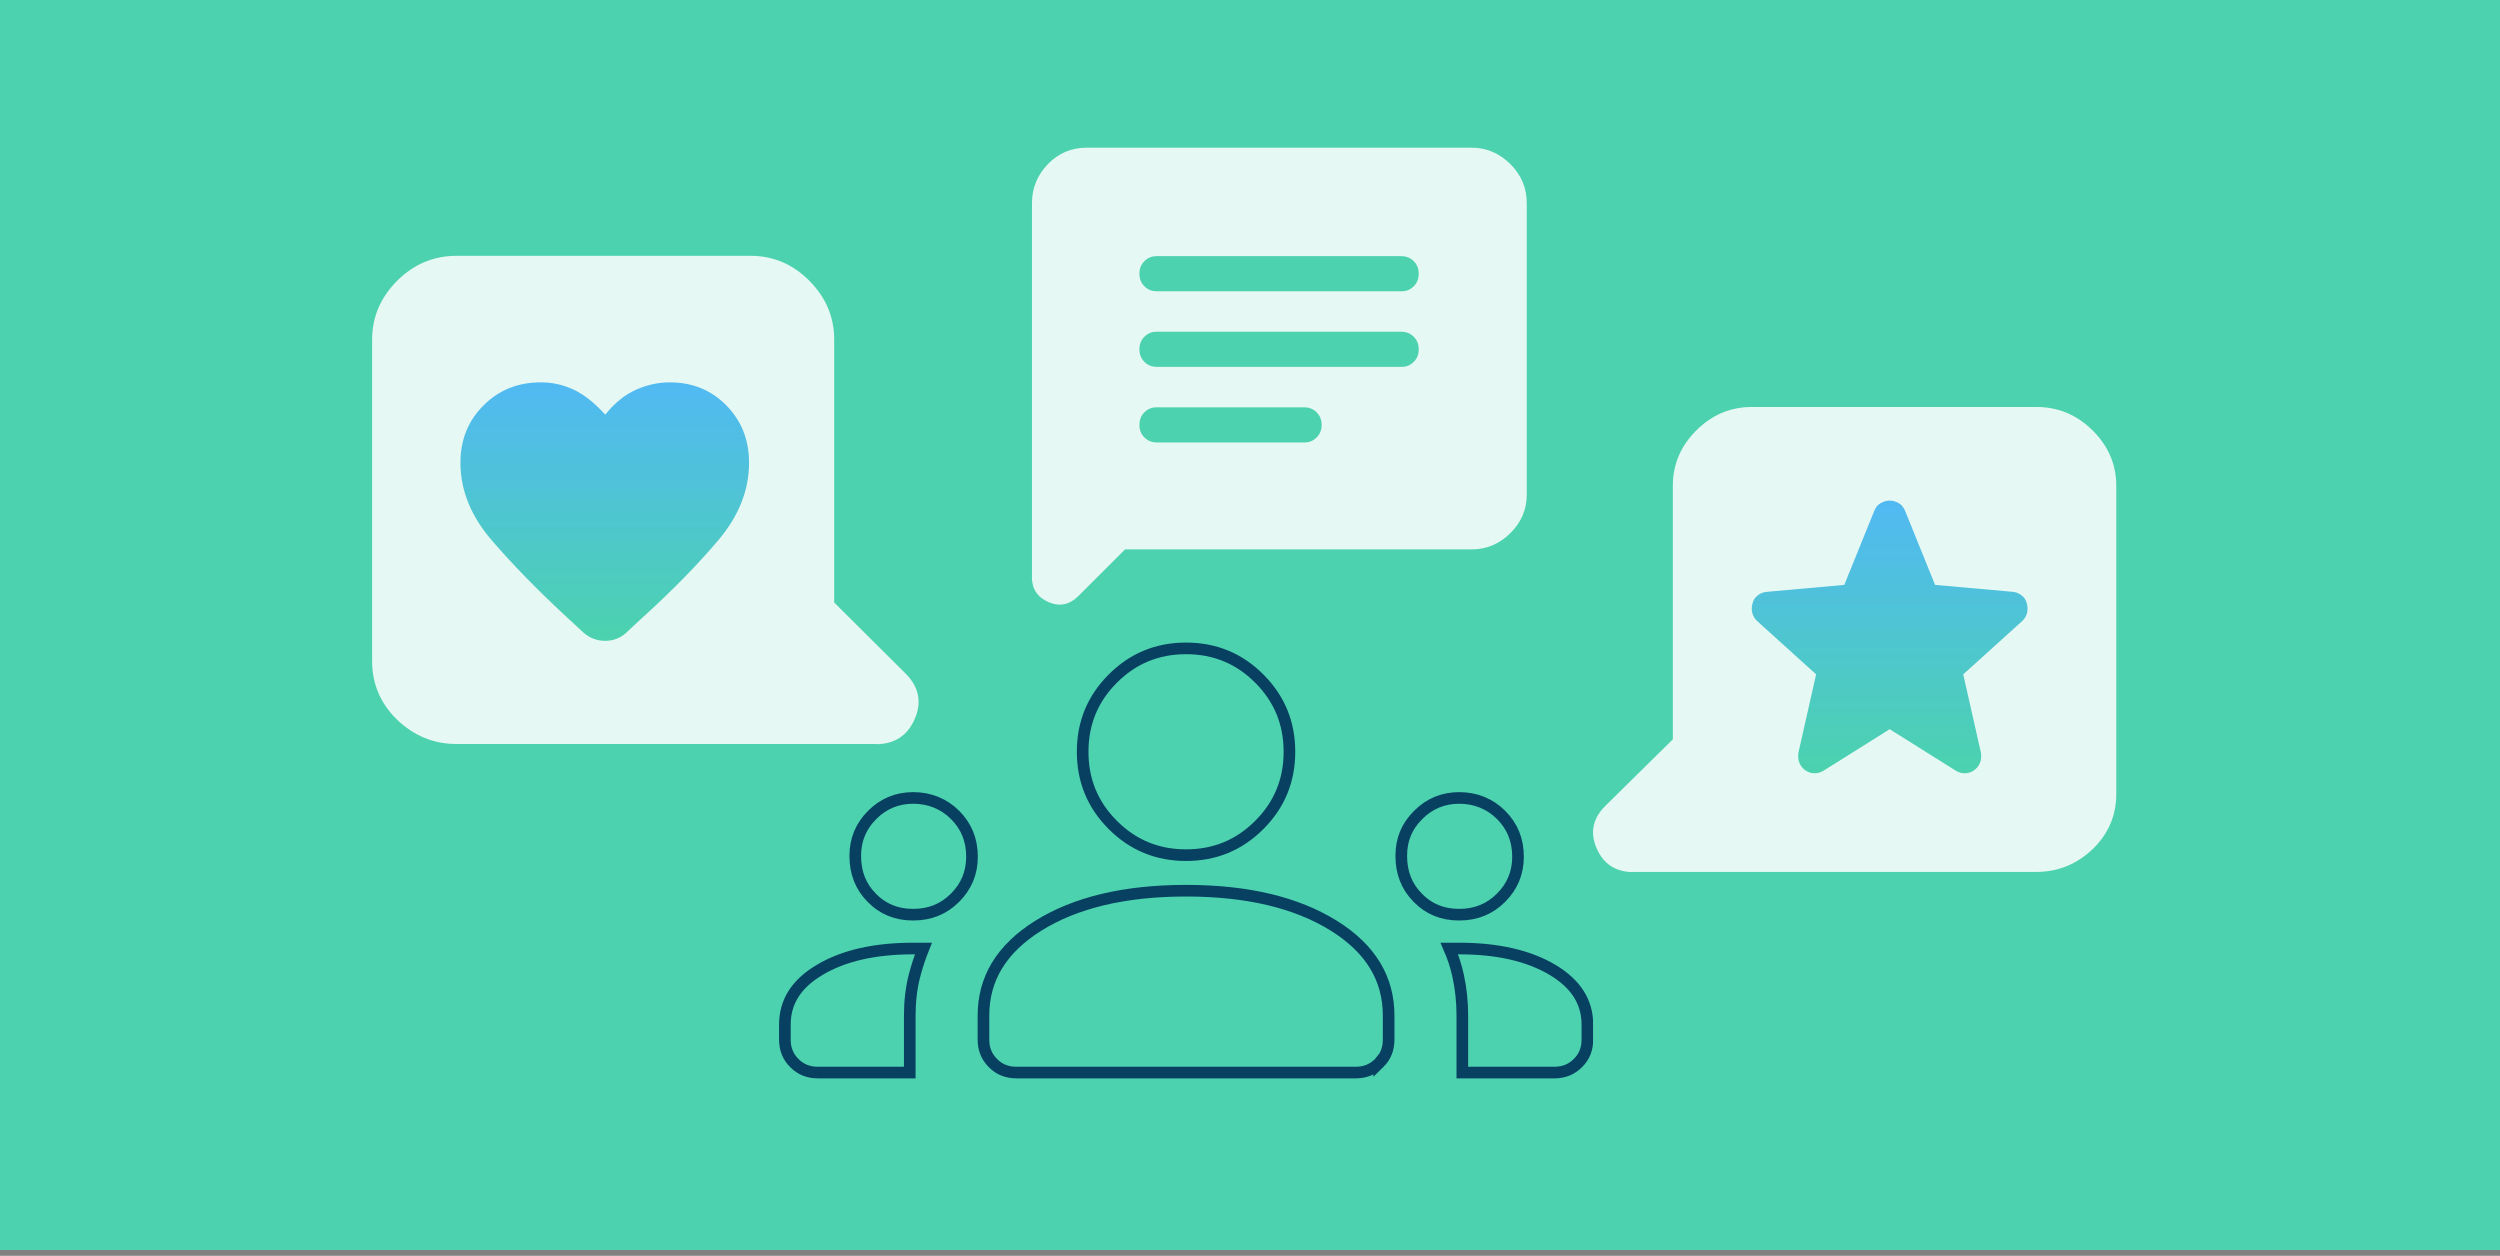 <?xml version="1.0" encoding="UTF-8"?> <svg xmlns="http://www.w3.org/2000/svg" width="215" height="108" viewBox="0 0 215 108" fill="none"><rect x="0" y="0" width="215" height="108" fill="#808080" stroke="none"/><g clip-path="url(#clip0_283_489)"><rect width="215" height="107.5" fill="#4CD2AE"></rect><path d="M75.336 63.985L39.262 63.985C37.305 63.985 35.608 63.285 34.156 61.902C32.719 60.503 32 58.815 32 56.838L32 29.223C32 27.276 32.719 25.588 34.156 24.144C35.593 22.715 37.29 22 39.262 22L64.558 22C66.499 22 68.181 22.715 69.603 24.144C71.025 25.573 71.743 27.261 71.743 29.223L71.743 51.82L77.859 57.903C79.036 59.073 79.296 60.381 78.669 61.826C78.042 63.27 76.926 64 75.336 64L75.336 63.985Z" fill="#E5F8F3"></path><path d="M53.884 54.383L55.488 52.896C57.88 50.72 59.968 48.585 61.747 46.491C63.526 44.397 64.419 42.168 64.419 39.794C64.419 37.828 63.766 36.189 62.465 34.865C61.164 33.541 59.536 32.882 57.594 32.882C56.62 32.882 55.657 33.092 54.706 33.512C53.756 33.932 52.869 34.643 52.052 35.658C51.136 34.649 50.232 33.932 49.34 33.512C48.447 33.092 47.502 32.882 46.511 32.882C44.545 32.882 42.906 33.541 41.581 34.865C40.257 36.189 39.598 37.828 39.598 39.794C39.598 42.168 40.502 44.397 42.311 46.491C44.119 48.579 46.207 50.726 48.581 52.925L50.156 54.383C50.699 54.867 51.329 55.112 52.041 55.112C52.752 55.112 53.371 54.867 53.896 54.383H53.884Z" fill="url(#paint0_linear_283_489)"></path><g clip-path="url(#clip1_283_489)"><path d="M68.32 91.428L68.32 91.428L68.312 91.42C67.774 90.894 67.5 90.224 67.5 89.4V88.117C67.5 86.196 68.442 84.638 70.465 83.427L70.466 83.426C72.494 82.204 75.181 81.573 78.535 81.573H79.414C79.112 82.328 78.855 83.106 78.65 83.893L78.649 83.894C78.375 84.961 78.24 86.111 78.24 87.329V92.24H70.34C69.515 92.24 68.846 91.966 68.32 91.428ZM85.397 91.428L85.393 91.424C84.849 90.879 84.577 90.221 84.577 89.4V87.344C84.577 84.177 86.109 81.612 89.286 79.616C92.478 77.624 96.708 76.6 102 76.6C107.292 76.6 111.522 77.624 114.715 79.616C117.89 81.597 119.423 84.176 119.423 87.344V89.4C119.423 90.224 119.149 90.894 118.611 91.42L118.611 91.419L118.607 91.424C118.063 91.968 117.404 92.24 116.583 92.24H87.417C86.593 92.24 85.923 91.966 85.397 91.428L85.397 91.428ZM133.675 92.24H125.76V87.329C125.76 86.158 125.64 85.013 125.399 83.912C125.218 83.087 124.961 82.303 124.641 81.573H125.479C128.832 81.573 131.506 82.204 133.549 83.427C135.559 84.639 136.515 86.197 136.515 88.117V89.4C136.515 90.224 136.241 90.894 135.703 91.419L135.699 91.424C135.154 91.968 134.496 92.24 133.675 92.24ZM74.971 77.21L74.969 77.207C74.018 76.244 73.552 75.061 73.552 73.606C73.552 72.222 74.039 71.052 75.01 70.081C75.981 69.11 77.151 68.623 78.535 68.623C79.927 68.623 81.168 69.115 82.134 70.081C83.102 71.049 83.592 72.233 83.592 73.679C83.592 75.063 83.105 76.234 82.134 77.205C81.166 78.173 79.982 78.663 78.535 78.663H78.521C77.088 78.663 75.907 78.172 74.971 77.21ZM121.929 77.21L121.927 77.207C120.976 76.244 120.51 75.061 120.51 73.606C120.51 72.167 120.995 71.053 121.968 70.081C122.939 69.11 124.11 68.623 125.494 68.623C126.885 68.623 128.126 69.115 129.092 70.081C130.06 71.049 130.55 72.233 130.55 73.679C130.55 75.063 130.063 76.234 129.092 77.205C128.125 78.173 126.94 78.663 125.494 78.663H125.479C124.046 78.663 122.866 78.172 121.929 77.21ZM102 73.544C99.521 73.544 97.432 72.677 95.704 70.949C93.975 69.22 93.108 67.131 93.108 64.652C93.108 62.173 93.975 60.084 95.704 58.356C97.432 56.627 99.521 55.761 102 55.761C104.479 55.761 106.568 56.627 108.296 58.356C110.025 60.084 110.892 62.173 110.892 64.652C110.892 67.131 110.025 69.22 108.296 70.949C106.568 72.677 104.479 73.544 102 73.544Z" stroke="#084062"></path></g><path d="M99.5 38.05H112.2C112.6 38.05 112.94 37.91 113.23 37.62C113.52 37.33 113.66 36.98 113.66 36.54C113.66 36.1 113.52 35.75 113.23 35.46C112.94 35.17 112.59 35.03 112.15 35.03H99.45C99.05 35.03 98.71 35.17 98.42 35.46C98.13 35.75 97.99 36.1 97.99 36.54C97.99 36.98 98.13 37.33 98.42 37.62C98.71 37.91 99.06 38.05 99.5 38.05ZM99.5 31.55H120.55C120.95 31.55 121.29 31.41 121.58 31.12C121.87 30.83 122.01 30.48 122.01 30.04C122.01 29.6 121.87 29.25 121.58 28.96C121.29 28.67 120.94 28.53 120.5 28.53H99.45C99.05 28.53 98.71 28.67 98.42 28.96C98.13 29.25 97.99 29.6 97.99 30.04C97.99 30.48 98.13 30.83 98.42 31.12C98.71 31.41 99.06 31.55 99.5 31.55ZM99.5 25.05H120.55C120.95 25.05 121.29 24.91 121.58 24.62C121.87 24.33 122.01 23.98 122.01 23.54C122.01 23.1 121.87 22.75 121.58 22.46C121.29 22.17 120.94 22.03 120.5 22.03H99.45C99.05 22.03 98.71 22.17 98.42 22.46C98.13 22.75 97.99 23.1 97.99 23.54C97.99 23.98 98.13 24.33 98.42 24.62C98.71 24.91 99.06 25.05 99.5 25.05ZM88.75 49.6V17.45C88.75 16.17 89.21 15.06 90.12 14.11C91.04 13.17 92.14 12.7 93.45 12.7H126.55C127.83 12.7 128.94 13.17 129.89 14.11C130.83 15.05 131.3 16.16 131.3 17.45V42.55C131.3 43.82 130.83 44.92 129.89 45.85C128.95 46.78 127.84 47.25 126.55 47.25H96.75L92.75 51.25C91.98 52.02 91.12 52.19 90.17 51.78C89.22 51.37 88.74 50.64 88.74 49.6H88.75Z" fill="#E5F8F3"></path><path d="M140.466 74.986L175.131 74.986C176.982 74.986 178.587 74.33 179.961 73.033C181.32 71.721 182 70.139 182 68.286L182 41.771C182 39.947 181.32 38.364 179.961 37.01C178.601 35.67 176.996 35 175.131 35L150.661 35C148.825 35 147.234 35.67 145.889 37.01C144.544 38.35 143.864 39.932 143.864 41.771L143.864 63.582L138.08 69.284C136.966 70.381 136.72 71.607 137.313 72.962C137.906 74.316 138.962 75 140.466 75L140.466 74.986Z" fill="#E5F8F3"></path><path d="M162.5 62.719L156.821 66.281C156.537 66.45 156.259 66.519 155.975 66.5C155.691 66.481 155.443 66.388 155.22 66.219C154.996 66.05 154.839 65.838 154.736 65.575C154.634 65.312 154.616 65.019 154.676 64.681L156.186 57.994L151.172 53.462C150.93 53.256 150.773 53.006 150.701 52.725C150.628 52.444 150.634 52.169 150.719 51.894C150.779 51.625 150.924 51.394 151.16 51.206C151.395 51.019 151.667 50.913 151.993 50.894L158.609 50.3L161.177 43.956C161.298 43.644 161.485 43.413 161.739 43.269C161.992 43.125 162.246 43.05 162.512 43.05C162.778 43.05 163.032 43.125 163.285 43.269C163.539 43.413 163.726 43.644 163.847 43.956L166.415 50.3L173.061 50.894C173.363 50.913 173.629 51.019 173.864 51.206C174.1 51.394 174.245 51.625 174.305 51.894C174.384 52.163 174.39 52.444 174.323 52.725C174.257 53.006 174.094 53.25 173.852 53.462L168.838 57.994L170.348 64.681C170.409 65.013 170.39 65.312 170.288 65.575C170.185 65.838 170.028 66.05 169.804 66.219C169.581 66.388 169.333 66.481 169.049 66.5C168.765 66.519 168.487 66.45 168.203 66.281L162.524 62.719H162.5Z" fill="url(#paint1_linear_283_489)"></path></g><defs><linearGradient id="paint0_linear_283_489" x1="52.008" y1="32.882" x2="52.008" y2="55.112" gradientUnits="userSpaceOnUse"><stop stop-color="#51B9F3"></stop><stop offset="1" stop-color="#4CD2AE"></stop></linearGradient><linearGradient id="paint1_linear_283_489" x1="162.51" y1="43.05" x2="162.51" y2="66.503" gradientUnits="userSpaceOnUse"><stop stop-color="#51B9F3"></stop><stop offset="1" stop-color="#4CD2AE"></stop></linearGradient><clipPath id="clip0_283_489"><rect width="215" height="107.5" fill="white"></rect></clipPath><clipPath id="clip1_283_489"><rect width="70" height="70" fill="white" transform="translate(67 39)"></rect></clipPath></defs></svg>